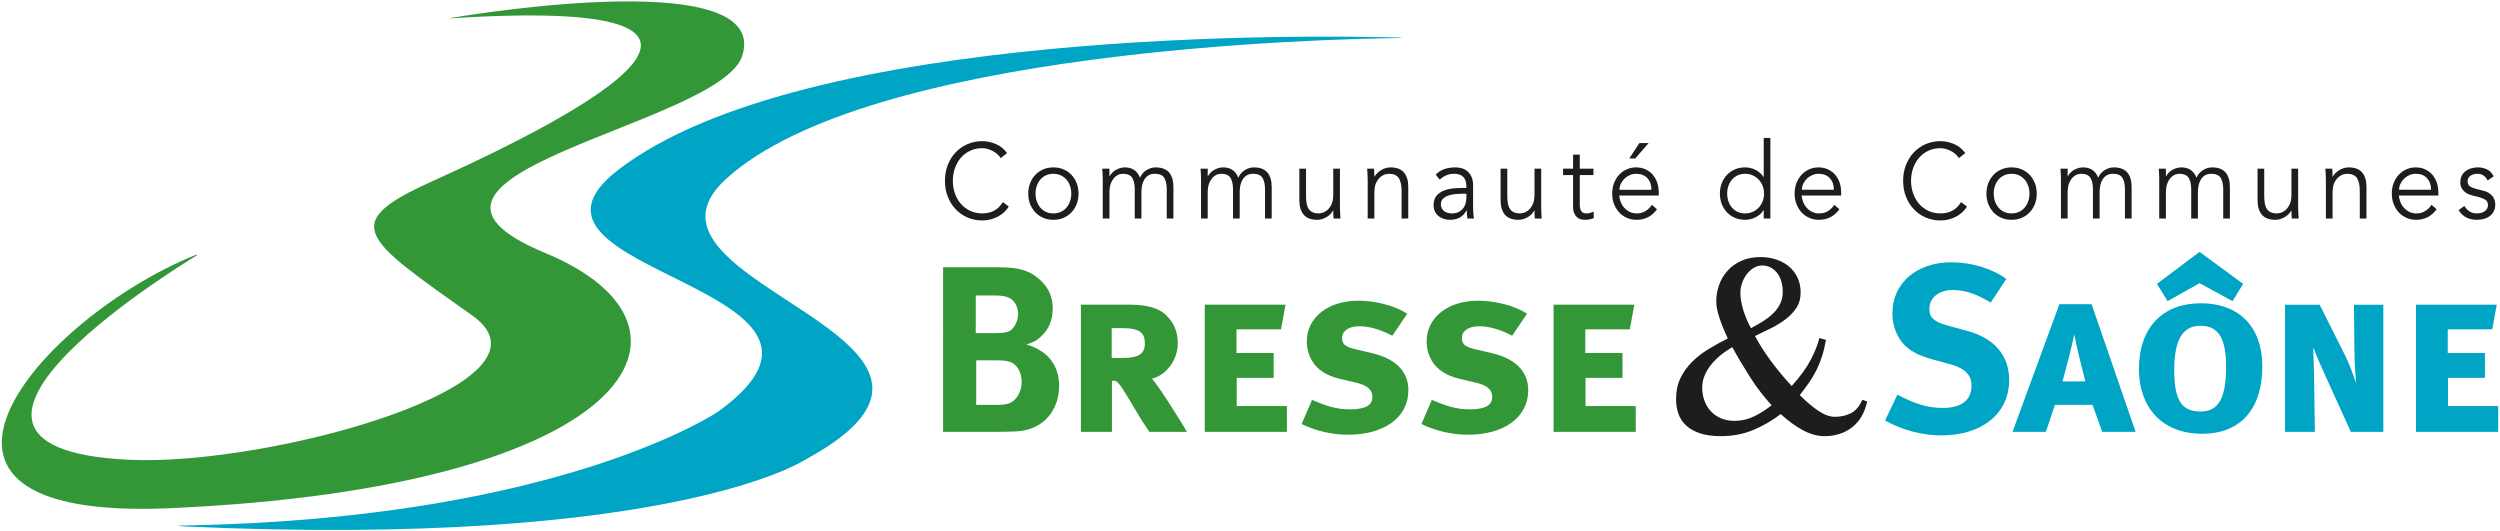 <?xml version="1.0" encoding="UTF-8"?><svg xmlns="http://www.w3.org/2000/svg" xmlns:xlink="http://www.w3.org/1999/xlink" version="1.1" id="Calque_1" x="0px" y="0px" width="287px" height="61px" viewBox="0 0 287 61" xml:space="preserve"><g><path fill="#1D1D1B" d="M115.812,23.718c-0.139,0.221-0.312,0.428-0.517,0.624s-0.44,0.365-0.703,0.508 c-0.264,0.142-0.549,0.255-0.854,0.336c-0.307,0.082-0.63,0.123-0.971,0.123c-0.612,0-1.18-0.114-1.703-0.343 c-0.523-0.228-0.976-0.544-1.359-0.948c-0.384-0.404-0.684-0.883-0.901-1.438c-0.217-0.555-0.325-1.162-0.325-1.823 c0-0.661,0.108-1.269,0.325-1.823c0.217-0.555,0.517-1.034,0.901-1.438c0.383-0.404,0.836-0.719,1.359-0.947 c0.523-0.229,1.091-0.343,1.703-0.343c0.512,0,1.023,0.106,1.534,0.318c0.511,0.212,0.949,0.563,1.314,1.052l-0.733,0.575 c-0.085-0.139-0.201-0.277-0.348-0.416c-0.148-0.139-0.316-0.261-0.506-0.367c-0.19-0.105-0.393-0.191-0.61-0.257 c-0.217-0.065-0.434-0.098-0.651-0.098c-0.527,0-0.999,0.102-1.418,0.306c-0.418,0.204-0.773,0.477-1.063,0.82 c-0.291,0.342-0.514,0.74-0.668,1.191c-0.156,0.453-0.233,0.929-0.233,1.426c0,0.497,0.077,0.972,0.233,1.425 c0.154,0.452,0.377,0.85,0.668,1.193c0.29,0.342,0.645,0.615,1.063,0.82c0.419,0.204,0.891,0.305,1.418,0.305 c0.217,0,0.432-0.02,0.645-0.061c0.213-0.04,0.422-0.11,0.628-0.208c0.205-0.097,0.399-0.23,0.581-0.398 c0.182-0.167,0.351-0.377,0.505-0.63L115.812,23.718z"/><path fill="#1D1D1B" d="M123.819,22.226c0,0.433-0.072,0.832-0.215,1.199c-0.143,0.367-0.343,0.685-0.599,0.954 c-0.255,0.27-0.56,0.479-0.912,0.63c-0.353,0.151-0.742,0.226-1.168,0.226c-0.419,0-0.804-0.075-1.156-0.226 c-0.353-0.151-0.657-0.361-0.913-0.63c-0.255-0.269-0.455-0.587-0.598-0.954c-0.144-0.367-0.215-0.766-0.215-1.199 s0.071-0.832,0.215-1.199c0.143-0.367,0.343-0.685,0.598-0.954c0.256-0.269,0.56-0.479,0.913-0.63 c0.352-0.151,0.737-0.227,1.156-0.227c0.426,0,0.815,0.076,1.168,0.227c0.352,0.151,0.657,0.361,0.912,0.63 c0.256,0.269,0.456,0.587,0.599,0.954S123.819,21.792,123.819,22.226 M122.982,22.226c0-0.318-0.048-0.616-0.146-0.893 c-0.096-0.277-0.233-0.518-0.412-0.722c-0.178-0.203-0.393-0.365-0.645-0.483c-0.252-0.118-0.537-0.177-0.854-0.177 c-0.318,0-0.602,0.059-0.854,0.177c-0.252,0.118-0.465,0.28-0.639,0.483c-0.175,0.204-0.31,0.445-0.408,0.722 c-0.096,0.277-0.145,0.575-0.145,0.893s0.049,0.616,0.145,0.893c0.098,0.277,0.233,0.518,0.408,0.722 c0.174,0.204,0.387,0.365,0.639,0.483s0.536,0.177,0.854,0.177c0.317,0,0.602-0.059,0.854-0.177s0.467-0.279,0.645-0.483 c0.179-0.204,0.316-0.445,0.412-0.722C122.934,22.842,122.982,22.543,122.982,22.226"/><path fill="#1D1D1B" d="M126.596,20.635c0-0.212-0.005-0.424-0.017-0.636c-0.012-0.212-0.025-0.424-0.041-0.636h0.826v0.868h0.023 c0.186-0.334,0.443-0.587,0.772-0.759c0.33-0.17,0.657-0.256,0.982-0.256c0.147,0,0.305,0.016,0.471,0.049 c0.167,0.033,0.327,0.092,0.483,0.177c0.154,0.086,0.299,0.206,0.435,0.361c0.136,0.155,0.25,0.355,0.343,0.6 c0.155-0.368,0.401-0.657,0.738-0.869c0.338-0.212,0.688-0.318,1.052-0.318c0.697,0,1.212,0.193,1.546,0.581 c0.333,0.387,0.499,0.94,0.499,1.657v3.634h-0.766v-3.34c0-0.579-0.098-1.023-0.291-1.333c-0.194-0.31-0.554-0.465-1.081-0.465 c-0.287,0-0.527,0.059-0.721,0.177c-0.193,0.118-0.35,0.276-0.47,0.471c-0.12,0.196-0.207,0.418-0.262,0.667 c-0.054,0.249-0.081,0.508-0.081,0.777v3.046h-0.767v-3.34c0-0.579-0.097-1.023-0.291-1.333c-0.194-0.31-0.554-0.465-1.08-0.465 c-0.047,0-0.154,0.017-0.32,0.049c-0.167,0.032-0.339,0.122-0.517,0.269c-0.178,0.147-0.34,0.367-0.483,0.66 c-0.143,0.294-0.214,0.702-0.214,1.224v2.936h-0.768V20.635z"/><path fill="#1D1D1B" d="M137.88,20.635c0-0.212-0.006-0.424-0.017-0.636c-0.012-0.212-0.024-0.424-0.041-0.636h0.825v0.868h0.023 c0.186-0.334,0.443-0.587,0.772-0.759c0.33-0.17,0.657-0.256,0.981-0.256c0.147,0,0.305,0.016,0.472,0.049 c0.167,0.033,0.327,0.092,0.483,0.177c0.153,0.086,0.299,0.206,0.435,0.361c0.135,0.155,0.25,0.355,0.343,0.6 c0.155-0.368,0.401-0.657,0.738-0.869c0.337-0.212,0.688-0.318,1.051-0.318c0.698,0,1.212,0.193,1.545,0.581 c0.334,0.387,0.5,0.94,0.5,1.657v3.634h-0.767v-3.34c0-0.579-0.098-1.023-0.29-1.333c-0.194-0.31-0.556-0.465-1.081-0.465 c-0.287,0-0.527,0.059-0.721,0.177s-0.352,0.276-0.471,0.471c-0.121,0.196-0.207,0.418-0.262,0.667s-0.082,0.508-0.082,0.777v3.046 h-0.766v-3.34c0-0.579-0.098-1.023-0.291-1.333c-0.194-0.31-0.555-0.465-1.081-0.465c-0.046,0-0.153,0.017-0.319,0.049 c-0.167,0.032-0.339,0.122-0.518,0.269c-0.178,0.147-0.34,0.367-0.482,0.66c-0.145,0.294-0.215,0.702-0.215,1.224v2.936h-0.768 V20.635z"/><path fill="#1D1D1B" d="M153.094,25.088c-0.017-0.155-0.024-0.308-0.028-0.459c-0.005-0.151-0.007-0.304-0.007-0.459h-0.024 c-0.084,0.155-0.192,0.298-0.324,0.428c-0.133,0.131-0.279,0.243-0.441,0.337s-0.336,0.167-0.517,0.22 c-0.183,0.053-0.363,0.079-0.541,0.079c-0.697,0-1.214-0.193-1.546-0.581c-0.334-0.387-0.5-0.94-0.5-1.657v-3.634h0.768v3.169 c0,0.318,0.023,0.599,0.069,0.844c0.047,0.245,0.126,0.451,0.237,0.618c0.113,0.167,0.265,0.293,0.455,0.379 c0.189,0.086,0.428,0.129,0.715,0.129c0.037,0,0.146-0.017,0.324-0.049c0.178-0.033,0.366-0.123,0.564-0.269 c0.197-0.147,0.374-0.367,0.527-0.661c0.156-0.293,0.233-0.702,0.233-1.224v-2.936h0.767v4.466c0,0.155,0.006,0.351,0.019,0.587 c0.011,0.237,0.024,0.461,0.04,0.673H153.094z"/><path fill="#1D1D1B" d="M157.742,19.363c0.017,0.155,0.024,0.308,0.028,0.459c0.005,0.151,0.007,0.304,0.007,0.458h0.022 c0.086-0.154,0.193-0.297,0.325-0.428c0.132-0.13,0.28-0.242,0.442-0.336c0.162-0.094,0.335-0.167,0.517-0.22 c0.183-0.053,0.363-0.08,0.541-0.08c0.697,0,1.212,0.194,1.546,0.581c0.334,0.388,0.499,0.941,0.499,1.658v3.634h-0.767V21.92 c0-0.636-0.104-1.123-0.313-1.462c-0.209-0.339-0.598-0.508-1.162-0.508c-0.041,0-0.148,0.017-0.326,0.049 c-0.178,0.033-0.366,0.122-0.564,0.27c-0.197,0.146-0.374,0.366-0.529,0.66c-0.154,0.294-0.231,0.702-0.231,1.224v2.936h-0.767 v-4.466c0-0.154-0.006-0.35-0.019-0.587c-0.011-0.236-0.024-0.461-0.041-0.673H157.742z"/><path fill="#1D1D1B" d="M168.342,21.577v-0.146c0-0.987-0.465-1.481-1.396-1.481c-0.635,0-1.188,0.225-1.662,0.673l-0.463-0.575 c0.51-0.554,1.277-0.832,2.301-0.832c0.263,0,0.517,0.042,0.761,0.123s0.455,0.206,0.633,0.373c0.179,0.167,0.322,0.377,0.431,0.63 c0.107,0.253,0.162,0.554,0.162,0.905v2.558c0,0.22,0.01,0.451,0.029,0.69c0.02,0.241,0.041,0.438,0.064,0.594h-0.744 c-0.023-0.139-0.041-0.29-0.053-0.453c-0.012-0.163-0.018-0.322-0.018-0.479h-0.023c-0.225,0.384-0.489,0.659-0.795,0.827 c-0.307,0.167-0.681,0.25-1.123,0.25c-0.24,0-0.472-0.035-0.696-0.104c-0.224-0.069-0.425-0.175-0.599-0.318 c-0.175-0.142-0.313-0.318-0.418-0.526s-0.158-0.45-0.158-0.728c0-0.465,0.115-0.829,0.344-1.094 c0.229-0.266,0.516-0.463,0.861-0.594c0.344-0.131,0.711-0.212,1.104-0.245c0.391-0.032,0.749-0.049,1.075-0.049H168.342z M167.946,22.238c-0.193,0-0.436,0.01-0.727,0.031c-0.29,0.02-0.568,0.069-0.836,0.146c-0.268,0.078-0.496,0.198-0.686,0.362 c-0.19,0.163-0.285,0.387-0.285,0.672c0,0.188,0.037,0.349,0.111,0.483c0.072,0.135,0.172,0.245,0.295,0.331 c0.125,0.085,0.262,0.146,0.414,0.183c0.15,0.037,0.303,0.055,0.459,0.055c0.277,0,0.521-0.049,0.726-0.147 c0.204-0.097,0.378-0.23,0.517-0.397c0.139-0.167,0.242-0.363,0.309-0.587c0.065-0.225,0.099-0.463,0.099-0.716v-0.416H167.946z"/><path fill="#1D1D1B" d="M176.198,25.088c-0.016-0.155-0.025-0.308-0.029-0.459c-0.004-0.151-0.006-0.304-0.006-0.459h-0.023 c-0.086,0.155-0.193,0.298-0.326,0.428c-0.131,0.131-0.278,0.243-0.44,0.337c-0.163,0.094-0.336,0.167-0.517,0.22 c-0.182,0.053-0.363,0.079-0.541,0.079c-0.697,0-1.213-0.193-1.547-0.581c-0.332-0.387-0.5-0.94-0.5-1.657v-3.634h0.769v3.169 c0,0.318,0.022,0.599,0.07,0.844c0.046,0.245,0.125,0.451,0.237,0.618s0.264,0.293,0.453,0.379c0.19,0.086,0.428,0.129,0.715,0.129 c0.039,0,0.147-0.017,0.326-0.049c0.178-0.033,0.365-0.123,0.563-0.269c0.196-0.147,0.374-0.367,0.528-0.661 c0.155-0.293,0.232-0.702,0.232-1.224v-2.936h0.768v4.466c0,0.155,0.006,0.351,0.018,0.587c0.011,0.237,0.023,0.461,0.04,0.673 H176.198z"/><path fill="#1D1D1B" d="M182.928,20.097h-1.569v3.377c0,0.212,0.02,0.385,0.059,0.52c0.037,0.134,0.093,0.238,0.162,0.311 c0.069,0.074,0.154,0.125,0.25,0.154c0.098,0.028,0.203,0.042,0.319,0.042c0.132,0,0.269-0.02,0.407-0.061 c0.141-0.04,0.268-0.093,0.384-0.159l0.034,0.747c-0.286,0.138-0.631,0.207-1.034,0.207c-0.147,0-0.3-0.02-0.459-0.061 s-0.304-0.118-0.436-0.232s-0.24-0.269-0.325-0.465c-0.086-0.196-0.128-0.453-0.128-0.771v-3.609h-1.151v-0.734h1.151v-1.615h0.767 v1.615h1.569V20.097z"/><path fill="#1D1D1B" d="M185.892,22.446c0.022,0.286,0.088,0.555,0.196,0.807c0.108,0.253,0.252,0.472,0.431,0.655 c0.178,0.184,0.383,0.328,0.615,0.434c0.233,0.107,0.485,0.159,0.756,0.159c0.41,0,0.766-0.099,1.063-0.299s0.524-0.43,0.68-0.691 l0.593,0.514c-0.326,0.433-0.685,0.743-1.074,0.93c-0.393,0.188-0.813,0.281-1.262,0.281c-0.402,0-0.776-0.075-1.121-0.227 c-0.346-0.15-0.642-0.36-0.89-0.63c-0.248-0.269-0.444-0.587-0.587-0.954c-0.143-0.367-0.215-0.766-0.215-1.199 s0.07-0.832,0.209-1.199c0.141-0.367,0.334-0.686,0.581-0.954c0.248-0.269,0.539-0.479,0.872-0.63 c0.333-0.151,0.693-0.228,1.081-0.228c0.409,0,0.778,0.078,1.104,0.233c0.325,0.155,0.599,0.361,0.82,0.618 c0.22,0.257,0.389,0.559,0.505,0.905c0.116,0.347,0.174,0.716,0.174,1.107v0.367H185.892z M189.586,21.786 c0-0.546-0.153-0.989-0.464-1.327c-0.311-0.339-0.744-0.508-1.302-0.508c-0.248,0-0.488,0.05-0.72,0.153 c-0.233,0.102-0.437,0.238-0.611,0.409c-0.174,0.172-0.314,0.367-0.418,0.588c-0.105,0.22-0.157,0.448-0.157,0.685H189.586z M187.728,18.188h-0.687l1.163-1.762h1.057L187.728,18.188z"/><path fill="#1D1D1B" d="M203.241,25.088h-0.766v-0.954h-0.023c-0.125,0.195-0.271,0.362-0.441,0.501 c-0.171,0.139-0.35,0.253-0.535,0.342c-0.186,0.09-0.378,0.155-0.574,0.196c-0.199,0.041-0.387,0.061-0.564,0.061 c-0.426,0-0.814-0.075-1.168-0.226c-0.352-0.151-0.657-0.361-0.912-0.63c-0.256-0.269-0.456-0.587-0.6-0.954 c-0.143-0.367-0.213-0.766-0.213-1.199s0.07-0.832,0.213-1.199c0.144-0.367,0.344-0.685,0.6-0.954 c0.255-0.269,0.561-0.479,0.912-0.63c0.354-0.151,0.742-0.227,1.168-0.227c0.178,0,0.365,0.021,0.564,0.062 c0.196,0.041,0.389,0.106,0.574,0.195c0.186,0.09,0.364,0.204,0.535,0.343c0.17,0.139,0.316,0.306,0.441,0.501h0.023v-4.478h0.766 V25.088z M198.28,22.226c0,0.318,0.047,0.616,0.146,0.893c0.097,0.277,0.233,0.518,0.412,0.722 c0.178,0.204,0.394,0.365,0.646,0.483s0.535,0.177,0.854,0.177c0.311,0,0.599-0.059,0.865-0.177 c0.268-0.118,0.498-0.279,0.692-0.483c0.193-0.204,0.345-0.445,0.453-0.722c0.108-0.277,0.162-0.575,0.162-0.893 s-0.054-0.616-0.162-0.893c-0.108-0.277-0.26-0.518-0.453-0.722c-0.194-0.203-0.425-0.365-0.692-0.483 c-0.267-0.118-0.555-0.177-0.865-0.177c-0.318,0-0.602,0.059-0.854,0.177c-0.252,0.118-0.468,0.28-0.646,0.483 c-0.179,0.204-0.315,0.445-0.412,0.722C198.327,21.61,198.28,21.908,198.28,22.226"/><path fill="#1D1D1B" d="M206.833,22.446c0.023,0.285,0.09,0.554,0.198,0.807s0.251,0.471,0.431,0.655 c0.178,0.183,0.383,0.328,0.615,0.434s0.484,0.159,0.755,0.159c0.411,0,0.765-0.1,1.064-0.3c0.298-0.2,0.524-0.43,0.679-0.691 l0.594,0.514c-0.326,0.433-0.685,0.742-1.076,0.93c-0.391,0.188-0.812,0.282-1.261,0.282c-0.403,0-0.776-0.075-1.12-0.226 c-0.346-0.151-0.642-0.361-0.891-0.63c-0.248-0.27-0.443-0.588-0.586-0.955s-0.215-0.766-0.215-1.199 c0-0.432,0.07-0.832,0.209-1.198c0.139-0.367,0.333-0.685,0.58-0.954c0.248-0.27,0.539-0.48,0.873-0.631 c0.332-0.151,0.693-0.226,1.08-0.226c0.41,0,0.779,0.077,1.104,0.233c0.325,0.154,0.599,0.36,0.819,0.617 c0.22,0.257,0.389,0.56,0.506,0.906c0.115,0.346,0.174,0.715,0.174,1.106v0.368H206.833z M210.529,21.785 c0-0.546-0.155-0.989-0.465-1.327c-0.31-0.339-0.743-0.508-1.302-0.508c-0.248,0-0.487,0.051-0.721,0.153 c-0.232,0.103-0.436,0.239-0.609,0.41s-0.314,0.367-0.42,0.587c-0.104,0.22-0.156,0.449-0.156,0.685H210.529z"/><path fill="#1D1D1B" d="M225.813,23.718c-0.14,0.221-0.312,0.428-0.517,0.624c-0.207,0.196-0.44,0.365-0.703,0.508 c-0.264,0.142-0.549,0.255-0.855,0.336c-0.306,0.082-0.629,0.123-0.97,0.123c-0.612,0-1.181-0.114-1.703-0.343 c-0.522-0.228-0.976-0.544-1.358-0.948c-0.385-0.404-0.685-0.883-0.901-1.438c-0.218-0.555-0.325-1.162-0.325-1.823 c0-0.661,0.107-1.269,0.325-1.823c0.217-0.555,0.517-1.034,0.901-1.438c0.383-0.404,0.836-0.719,1.358-0.947 c0.522-0.229,1.091-0.343,1.703-0.343c0.511,0,1.022,0.106,1.534,0.318c0.511,0.212,0.949,0.563,1.313,1.052l-0.732,0.575 c-0.084-0.139-0.2-0.277-0.348-0.416c-0.147-0.139-0.316-0.261-0.506-0.367c-0.189-0.105-0.393-0.191-0.609-0.257 c-0.217-0.065-0.435-0.098-0.651-0.098c-0.527,0-0.999,0.102-1.418,0.306c-0.418,0.204-0.772,0.477-1.063,0.82 c-0.291,0.342-0.514,0.74-0.668,1.191c-0.156,0.453-0.232,0.929-0.232,1.426c0,0.497,0.076,0.972,0.232,1.425 c0.154,0.452,0.377,0.85,0.668,1.193c0.291,0.342,0.646,0.615,1.063,0.82c0.419,0.204,0.891,0.305,1.418,0.305 c0.217,0,0.433-0.02,0.646-0.061c0.213-0.04,0.422-0.11,0.627-0.208c0.205-0.097,0.398-0.23,0.582-0.398 c0.182-0.167,0.35-0.377,0.504-0.63L225.813,23.718z"/><path fill="#1D1D1B" d="M233.819,22.226c0,0.433-0.071,0.832-0.215,1.199c-0.144,0.367-0.343,0.685-0.599,0.954 c-0.256,0.27-0.56,0.479-0.912,0.63s-0.741,0.226-1.168,0.226c-0.419,0-0.804-0.075-1.155-0.226 c-0.354-0.151-0.658-0.361-0.914-0.63c-0.254-0.269-0.455-0.587-0.599-0.954c-0.144-0.367-0.214-0.766-0.214-1.199 s0.07-0.832,0.214-1.199s0.345-0.685,0.599-0.954c0.256-0.269,0.561-0.479,0.914-0.63c0.352-0.151,0.736-0.227,1.155-0.227 c0.427,0,0.815,0.076,1.168,0.227c0.353,0.151,0.656,0.361,0.912,0.63s0.455,0.587,0.599,0.954S233.819,21.792,233.819,22.226 M232.983,22.226c0-0.318-0.049-0.616-0.146-0.893c-0.096-0.277-0.234-0.518-0.412-0.722c-0.178-0.203-0.393-0.365-0.645-0.483 c-0.252-0.118-0.537-0.177-0.854-0.177s-0.603,0.059-0.854,0.177c-0.252,0.118-0.465,0.28-0.64,0.483 c-0.174,0.204-0.309,0.445-0.407,0.722c-0.096,0.277-0.145,0.575-0.145,0.893s0.049,0.616,0.145,0.893 c0.099,0.277,0.233,0.518,0.407,0.722c0.175,0.204,0.388,0.365,0.64,0.483s0.537,0.177,0.854,0.177s0.603-0.059,0.854-0.177 s0.467-0.279,0.645-0.483c0.178-0.204,0.316-0.445,0.412-0.722C232.935,22.842,232.983,22.543,232.983,22.226"/><path fill="#1D1D1B" d="M236.597,20.635c0-0.212-0.006-0.424-0.017-0.636c-0.012-0.212-0.024-0.424-0.041-0.636h0.825v0.868h0.023 c0.186-0.334,0.443-0.587,0.772-0.759c0.33-0.17,0.657-0.256,0.981-0.256c0.147,0,0.305,0.016,0.472,0.049 c0.167,0.033,0.327,0.092,0.483,0.177c0.153,0.086,0.299,0.206,0.435,0.361c0.135,0.155,0.25,0.355,0.343,0.6 c0.155-0.368,0.401-0.657,0.738-0.869c0.337-0.212,0.688-0.318,1.051-0.318c0.698,0,1.213,0.193,1.546,0.581 c0.334,0.387,0.5,0.94,0.5,1.657v3.634h-0.767v-3.34c0-0.579-0.098-1.023-0.29-1.333c-0.194-0.31-0.556-0.465-1.081-0.465 c-0.287,0-0.527,0.059-0.721,0.177s-0.352,0.276-0.471,0.471c-0.121,0.196-0.207,0.418-0.262,0.667s-0.082,0.508-0.082,0.777v3.046 h-0.766v-3.34c0-0.579-0.098-1.023-0.291-1.333c-0.194-0.31-0.555-0.465-1.081-0.465c-0.046,0-0.153,0.017-0.319,0.049 c-0.167,0.032-0.339,0.122-0.518,0.269c-0.178,0.147-0.34,0.367-0.482,0.66c-0.145,0.294-0.215,0.702-0.215,1.224v2.936h-0.768 V20.635z"/><path fill="#1D1D1B" d="M247.882,20.635c0-0.212-0.006-0.424-0.018-0.636s-0.024-0.424-0.041-0.636h0.826v0.868h0.022 c0.187-0.334,0.442-0.587,0.772-0.759c0.33-0.17,0.657-0.256,0.982-0.256c0.146,0,0.305,0.016,0.471,0.049 c0.166,0.033,0.327,0.092,0.482,0.177c0.154,0.086,0.3,0.206,0.436,0.361c0.135,0.155,0.25,0.355,0.344,0.6 c0.154-0.368,0.4-0.657,0.738-0.869c0.336-0.212,0.688-0.318,1.051-0.318c0.697,0,1.213,0.193,1.545,0.581 c0.334,0.387,0.5,0.94,0.5,1.657v3.634h-0.767v-3.34c0-0.579-0.097-1.023-0.291-1.333c-0.192-0.31-0.554-0.465-1.079-0.465 c-0.287,0-0.527,0.059-0.722,0.177s-0.351,0.276-0.47,0.471c-0.121,0.196-0.208,0.418-0.262,0.667 c-0.055,0.249-0.082,0.508-0.082,0.777v3.046h-0.768v-3.34c0-0.579-0.096-1.023-0.29-1.333c-0.194-0.31-0.554-0.465-1.081-0.465 c-0.046,0-0.152,0.017-0.32,0.049c-0.166,0.032-0.338,0.122-0.517,0.269c-0.178,0.147-0.339,0.367-0.481,0.66 c-0.145,0.294-0.215,0.702-0.215,1.224v2.936h-0.768V20.635z"/><path fill="#1D1D1B" d="M263.095,25.088c-0.016-0.155-0.025-0.308-0.028-0.459c-0.005-0.151-0.007-0.304-0.007-0.459h-0.023 c-0.085,0.155-0.193,0.298-0.325,0.428c-0.132,0.131-0.278,0.243-0.442,0.337c-0.161,0.094-0.334,0.167-0.517,0.22 c-0.182,0.053-0.362,0.079-0.54,0.079c-0.697,0-1.213-0.193-1.546-0.581c-0.333-0.387-0.5-0.94-0.5-1.657v-3.634h0.767v3.169 c0,0.318,0.024,0.599,0.07,0.844c0.047,0.245,0.127,0.451,0.238,0.618c0.113,0.167,0.264,0.293,0.454,0.379 s0.427,0.129,0.714,0.129c0.039,0,0.146-0.017,0.326-0.049c0.178-0.033,0.365-0.123,0.564-0.269 c0.196-0.147,0.373-0.367,0.527-0.661c0.155-0.293,0.232-0.702,0.232-1.224v-2.936h0.768v4.466c0,0.155,0.005,0.351,0.018,0.587 c0.012,0.237,0.024,0.461,0.041,0.673H263.095z"/><path fill="#1D1D1B" d="M267.743,19.363c0.016,0.155,0.025,0.308,0.029,0.459c0.004,0.151,0.006,0.304,0.006,0.458h0.023 c0.086-0.154,0.193-0.297,0.324-0.428c0.133-0.13,0.281-0.242,0.443-0.336c0.162-0.094,0.334-0.167,0.516-0.22 c0.183-0.053,0.363-0.08,0.541-0.08c0.697,0,1.213,0.194,1.546,0.581c0.334,0.388,0.5,0.941,0.5,1.658v3.634h-0.767V21.92 c0-0.636-0.104-1.123-0.314-1.462c-0.209-0.339-0.598-0.508-1.162-0.508c-0.039,0-0.146,0.017-0.325,0.049 c-0.178,0.033-0.366,0.122-0.563,0.27c-0.198,0.146-0.375,0.366-0.529,0.66c-0.155,0.294-0.232,0.702-0.232,1.224v2.936h-0.767 v-4.466c0-0.154-0.006-0.35-0.019-0.587c-0.011-0.236-0.024-0.461-0.041-0.673H267.743z"/><path fill="#1D1D1B" d="M275.391,22.446c0.023,0.285,0.091,0.554,0.198,0.807s0.251,0.471,0.43,0.655 c0.178,0.183,0.383,0.328,0.616,0.434c0.231,0.106,0.483,0.159,0.755,0.159c0.411,0,0.766-0.1,1.064-0.3 c0.298-0.2,0.525-0.43,0.679-0.691l0.593,0.514c-0.324,0.433-0.684,0.742-1.074,0.93c-0.392,0.188-0.813,0.282-1.262,0.282 c-0.402,0-0.777-0.075-1.121-0.226c-0.345-0.151-0.641-0.361-0.89-0.63c-0.248-0.27-0.442-0.588-0.586-0.955 s-0.215-0.766-0.215-1.199c0-0.432,0.069-0.832,0.209-1.198c0.139-0.367,0.333-0.685,0.581-0.954 c0.248-0.27,0.537-0.48,0.871-0.631s0.693-0.226,1.08-0.226c0.412,0,0.779,0.077,1.104,0.233c0.326,0.154,0.599,0.36,0.819,0.617 c0.221,0.257,0.39,0.56,0.507,0.906c0.114,0.346,0.174,0.715,0.174,1.106v0.368H275.391z M279.087,21.785 c0-0.546-0.155-0.989-0.465-1.327c-0.311-0.339-0.743-0.508-1.303-0.508c-0.248,0-0.487,0.051-0.72,0.153 c-0.233,0.103-0.436,0.239-0.61,0.41c-0.174,0.171-0.313,0.367-0.418,0.587c-0.104,0.22-0.157,0.449-0.157,0.685H279.087z"/><path fill="#1D1D1B" d="M285.583,20.721c-0.115-0.237-0.271-0.424-0.465-0.563c-0.193-0.139-0.43-0.208-0.709-0.208 c-0.132,0-0.265,0.017-0.4,0.049c-0.135,0.033-0.258,0.084-0.366,0.153s-0.196,0.157-0.261,0.263c-0.066,0.105-0.1,0.237-0.1,0.391 c0,0.269,0.09,0.465,0.268,0.587c0.179,0.123,0.445,0.229,0.802,0.319l0.778,0.195c0.379,0.09,0.695,0.272,0.947,0.545 c0.252,0.272,0.379,0.613,0.379,1.021c0,0.31-0.061,0.577-0.182,0.802c-0.12,0.224-0.277,0.407-0.477,0.55 c-0.196,0.143-0.424,0.247-0.68,0.312c-0.256,0.065-0.515,0.098-0.779,0.098c-0.418,0-0.807-0.084-1.168-0.251 c-0.359-0.167-0.668-0.454-0.922-0.862l0.662-0.479c0.154,0.262,0.351,0.47,0.586,0.624c0.236,0.155,0.518,0.233,0.842,0.233 c0.156,0,0.311-0.019,0.466-0.055c0.155-0.037,0.293-0.094,0.413-0.171c0.119-0.078,0.217-0.178,0.289-0.3 c0.074-0.123,0.111-0.265,0.111-0.428c0-0.286-0.101-0.492-0.302-0.618c-0.202-0.126-0.446-0.227-0.733-0.3l-0.742-0.183 c-0.094-0.025-0.219-0.065-0.379-0.122c-0.158-0.058-0.313-0.144-0.463-0.257c-0.152-0.115-0.283-0.263-0.391-0.447 c-0.109-0.185-0.163-0.41-0.163-0.679c0-0.294,0.056-0.551,0.169-0.771c0.112-0.22,0.264-0.399,0.453-0.538 s0.405-0.243,0.645-0.312c0.24-0.069,0.488-0.104,0.744-0.104c0.379,0,0.732,0.077,1.059,0.233 c0.324,0.154,0.576,0.419,0.755,0.794L285.583,20.721z"/><path fill="#339738" d="M114.654,30.684c2.311,0,3.507,0.353,4.649,1.359c1.06,0.925,1.55,2.013,1.55,3.371 c0,1.278-0.435,2.366-1.278,3.154c-0.544,0.516-0.87,0.707-1.74,0.978c2.338,0.68,3.752,2.284,3.752,4.758 c0,2.611-1.632,5.058-4.948,5.221c-0.599,0.026-1.387,0.055-2.42,0.055h-5.954V30.684H114.654z M112.017,38.242h2.256 c0.898,0,1.305-0.082,1.631-0.245c0.517-0.271,0.979-1.169,0.979-1.931c0-0.788-0.408-1.63-1.087-1.902 c-0.327-0.136-0.734-0.245-1.577-0.245h-2.202V38.242z M112.071,46.479h2.474c0.789,0,1.359-0.109,1.767-0.436 c0.571-0.435,0.979-1.305,0.979-2.202c0-1.087-0.544-2.065-1.387-2.311c-0.461-0.135-0.761-0.163-1.468-0.163h-2.365V46.479z"/><path fill="#339738" d="M131.945,49.579c-0.653-0.979-0.951-1.414-1.55-2.448c-1.767-2.962-2.066-3.425-2.501-3.425h-0.245v5.873 h-3.561v-14.6h5.655c1.577,0,3.208,0.271,4.159,1.224c0.952,0.951,1.305,2.011,1.305,3.208c0,2.038-1.44,3.724-2.963,4.051 c0.979,1.114,3.643,5.464,4.023,6.117H131.945z M128.873,37.671h-1.25v3.425h1.195c1.985,0,2.611-0.516,2.611-1.685 S130.856,37.671,128.873,37.671"/><polygon fill="#339738" points="138.306,49.579 138.306,34.979 147.576,34.979 147.06,37.807 141.949,37.807 141.949,40.525 146.216,40.525 146.216,43.38 141.976,43.38 141.976,46.616 147.739,46.616 147.739,49.579 "/><path fill="#339738" d="M154.779,49.904c-1.767,0-3.588-0.38-5.354-1.223l1.195-2.773c1.521,0.652,2.745,1.087,4.35,1.087 c1.713,0,2.582-0.435,2.582-1.439c0-0.789-0.569-1.333-1.902-1.631l-1.85-0.437c-1.576-0.38-2.608-1.087-3.18-2.065 c-0.408-0.707-0.598-1.44-0.598-2.256c0-2.692,2.419-4.65,5.926-4.65c1.984,0,4.241,0.599,5.602,1.496l-1.713,2.529 c-1.388-0.735-2.664-1.089-3.808-1.089c-1.142,0-1.957,0.517-1.957,1.332c0,0.707,0.3,1.007,1.522,1.306l1.957,0.462 c2.557,0.599,4.133,2.012,4.133,4.241C161.685,47.893,158.939,49.904,154.779,49.904"/><path fill="#339738" d="M168.535,49.904c-1.767,0-3.588-0.38-5.354-1.223l1.195-2.773c1.521,0.652,2.745,1.087,4.35,1.087 c1.713,0,2.582-0.435,2.582-1.439c0-0.789-0.569-1.333-1.902-1.631l-1.85-0.437c-1.576-0.38-2.608-1.087-3.18-2.065 c-0.408-0.707-0.598-1.44-0.598-2.256c0-2.692,2.419-4.65,5.926-4.65c1.984,0,4.242,0.599,5.602,1.496l-1.713,2.529 c-1.388-0.735-2.664-1.089-3.807-1.089s-1.958,0.517-1.958,1.332c0,0.707,0.299,1.007,1.522,1.306l1.957,0.462 c2.557,0.599,4.134,2.012,4.134,4.241C175.441,47.893,172.695,49.904,168.535,49.904"/><polygon fill="#339738" points="178.35,49.579 178.35,34.979 187.62,34.979 187.104,37.807 181.993,37.807 181.993,40.525 186.261,40.525 186.261,43.38 182.02,43.38 182.02,46.616 187.784,46.616 187.784,49.579 "/><path fill="#1D1D1B" d="M209.619,39.021c-0.122,0.696-0.271,1.323-0.448,1.875c-0.178,0.554-0.388,1.076-0.631,1.569 c-0.242,0.491-0.525,0.97-0.846,1.435c-0.321,0.464-0.68,0.951-1.079,1.46c0.765,0.763,1.481,1.369,2.158,1.816 c0.674,0.449,1.294,0.673,1.858,0.673c0.729,0,1.359-0.145,1.892-0.433c0.53-0.287,0.956-0.796,1.276-1.525l0.549,0.199 c-0.133,0.642-0.344,1.209-0.631,1.7c-0.289,0.492-0.645,0.907-1.07,1.244s-0.907,0.595-1.444,0.771 c-0.536,0.178-1.12,0.266-1.75,0.266c-0.819,0-1.653-0.231-2.506-0.696c-0.853-0.466-1.692-1.078-2.522-1.843 c-0.974,0.753-2.026,1.364-3.16,1.834c-1.135,0.47-2.364,0.705-3.692,0.705c-0.929,0-1.72-0.104-2.373-0.315 c-0.651-0.209-1.187-0.502-1.601-0.879c-0.416-0.375-0.717-0.823-0.904-1.345c-0.188-0.519-0.282-1.095-0.282-1.725 c0-0.907,0.168-1.71,0.507-2.406c0.338-0.697,0.781-1.319,1.336-1.867c0.553-0.547,1.186-1.037,1.898-1.468 c0.714-0.432,1.447-0.835,2.199-1.212c-0.409-0.863-0.733-1.662-0.971-2.397s-0.356-1.353-0.356-1.85 c0-0.641,0.106-1.27,0.323-1.884c0.216-0.613,0.537-1.158,0.963-1.634c0.425-0.476,0.955-0.858,1.592-1.146s1.38-0.432,2.232-0.432 c0.631,0,1.226,0.095,1.783,0.283c0.56,0.188,1.047,0.457,1.461,0.804c0.414,0.349,0.74,0.776,0.979,1.278 c0.238,0.504,0.357,1.076,0.357,1.718c0,0.652-0.152,1.22-0.457,1.702c-0.305,0.48-0.705,0.914-1.203,1.302 c-0.498,0.387-1.06,0.737-1.685,1.054c-0.624,0.314-1.258,0.622-1.899,0.92c0.52,0.975,1.143,1.948,1.867,2.92 c0.725,0.975,1.506,1.914,2.348,2.821c0.996-1.104,1.734-2.126,2.216-3.062c0.479-0.934,0.798-1.75,0.954-2.447L209.619,39.021z M198.866,39.852c-0.497,0.288-0.957,0.605-1.377,0.954s-0.785,0.719-1.095,1.111c-0.31,0.394-0.55,0.805-0.722,1.236 s-0.258,0.879-0.258,1.344c0,0.542,0.086,1.045,0.258,1.51s0.418,0.869,0.738,1.211c0.321,0.344,0.711,0.611,1.17,0.806 s0.977,0.29,1.551,0.29c0.785,0,1.532-0.171,2.24-0.514c0.708-0.344,1.377-0.769,2.008-1.278c-0.896-0.974-1.715-2.041-2.455-3.202 C200.183,42.157,199.497,41.003,198.866,39.852 M201.007,37.677c0.51-0.265,0.984-0.538,1.428-0.82 c0.441-0.282,0.83-0.589,1.16-0.921c0.332-0.332,0.593-0.697,0.781-1.095c0.188-0.398,0.281-0.84,0.281-1.328 c0-0.476-0.061-0.901-0.182-1.277c-0.122-0.376-0.291-0.694-0.506-0.954c-0.217-0.26-0.465-0.459-0.748-0.598 c-0.281-0.138-0.588-0.207-0.92-0.207c-0.354,0-0.687,0.097-0.996,0.29s-0.575,0.44-0.797,0.739 c-0.221,0.299-0.396,0.634-0.522,1.004c-0.126,0.371-0.19,0.732-0.19,1.087c0,0.598,0.107,1.253,0.323,1.967 S200.632,36.98,201.007,37.677"/><path fill="#00A4C4" d="M228.533,34.734c-1.712-1.033-2.99-1.44-4.403-1.44c-1.551,0-2.638,0.897-2.638,2.175 c0,0.979,0.517,1.468,2.093,1.903l2.283,0.625c3.1,0.843,4.785,2.827,4.785,5.627c0,3.834-3.1,6.361-7.803,6.361 c-2.147,0-4.539-0.625-6.442-1.712l1.414-2.963c1.767,0.924,3.289,1.522,5.192,1.522c2.174,0,3.316-0.897,3.316-2.584 c0-1.223-0.788-1.983-2.474-2.445l-2.095-0.571c-1.875-0.517-3.043-1.25-3.724-2.393c-0.517-0.843-0.788-1.821-0.788-2.882 c0-3.452,2.773-5.846,6.77-5.846c2.311,0,4.648,0.707,6.307,1.904L228.533,34.734z"/><path fill="#00A4C4" d="M241.337,49.579l-1.113-3.1H235.9l-1.033,3.1h-3.833l5.383-14.654h3.697l5.057,14.654H241.337z M238.13,38.378c-0.299,1.468-0.924,3.859-1.359,5.41h2.637C239.001,42.266,238.401,39.846,238.13,38.378"/><path fill="#00A4C4" d="M252.81,49.796c-4.648,0-7.258-3.072-7.258-7.422c0-4.784,2.719-7.559,7.122-7.559 c4.132,0,7.041,2.447,7.041,7.313C259.715,46.696,257.405,49.796,252.81,49.796 M252.511,28.916l5.002,3.671l-1.224,1.984 l-3.778-2.066l-3.67,2.066l-1.223-1.984L252.511,28.916z M252.619,37.398c-2.147,0-3.017,1.769-3.017,5.084 c0,3.671,0.978,4.758,3.017,4.758c1.903,0,2.937-1.251,2.937-5.111C255.556,39.167,254.876,37.398,252.619,37.398"/><path fill="#00A4C4" d="M270.29,40.335l-0.055-5.355h3.371v14.6h-3.725l-2.718-5.982c-0.626-1.358-1.197-2.664-1.604-3.724 c0.055,1.142,0.082,3.153,0.108,4.132l0.082,5.574h-3.426v-14.6h3.97l2.827,5.628c0.626,1.25,0.924,2.147,1.358,3.37 C270.372,42.646,270.29,41.368,270.29,40.335"/><polygon fill="#00A4C4" points="277.358,49.579 277.358,34.979 286.629,34.979 286.112,37.807 281.001,37.807 281.001,40.525 285.271,40.525 285.271,43.38 281.028,43.38 281.028,46.616 286.792,46.616 286.792,49.579 "/><path fill="#00A4C4" d="M21.249,60.44c55.669,2.508,71.105-7.616,71.105-7.616c25.933-14.03-22.298-20.183-9.004-32.284 C99.712,5.645,152.362,4.462,160.702,4.367c0.35-0.026,0.01-0.058,0.01-0.058C151.8,4.058,92.3,3.035,70.946,19.521 C55.667,31.317,102.284,32.83,82.5,47.217c0,0-18.041,12.363-61.301,13.104C21.199,60.321,19.529,60.337,21.249,60.44"/><path fill="#339738" d="M51.743,2.103c40.131-2.562,16.102,10.494-2.304,18.791c-10.655,4.802-7.584,6.543,4.787,15.334 c10.982,7.806-23.27,17.333-39.474,16.551c-29.011-1.397,7.856-23.467,7.856-23.467c0.193-0.157-0.203-0.024-0.203-0.024 c-17.884,7.25-37.979,30.592-2.961,29.055c53.284-2.339,63.703-20.781,43.128-29.308C40.765,20,82.709,14.382,85.216,6.39 c3.197-10.194-29.695-4.958-33.484-4.324C51.732,2.066,51.418,2.117,51.743,2.103"/></g></svg>